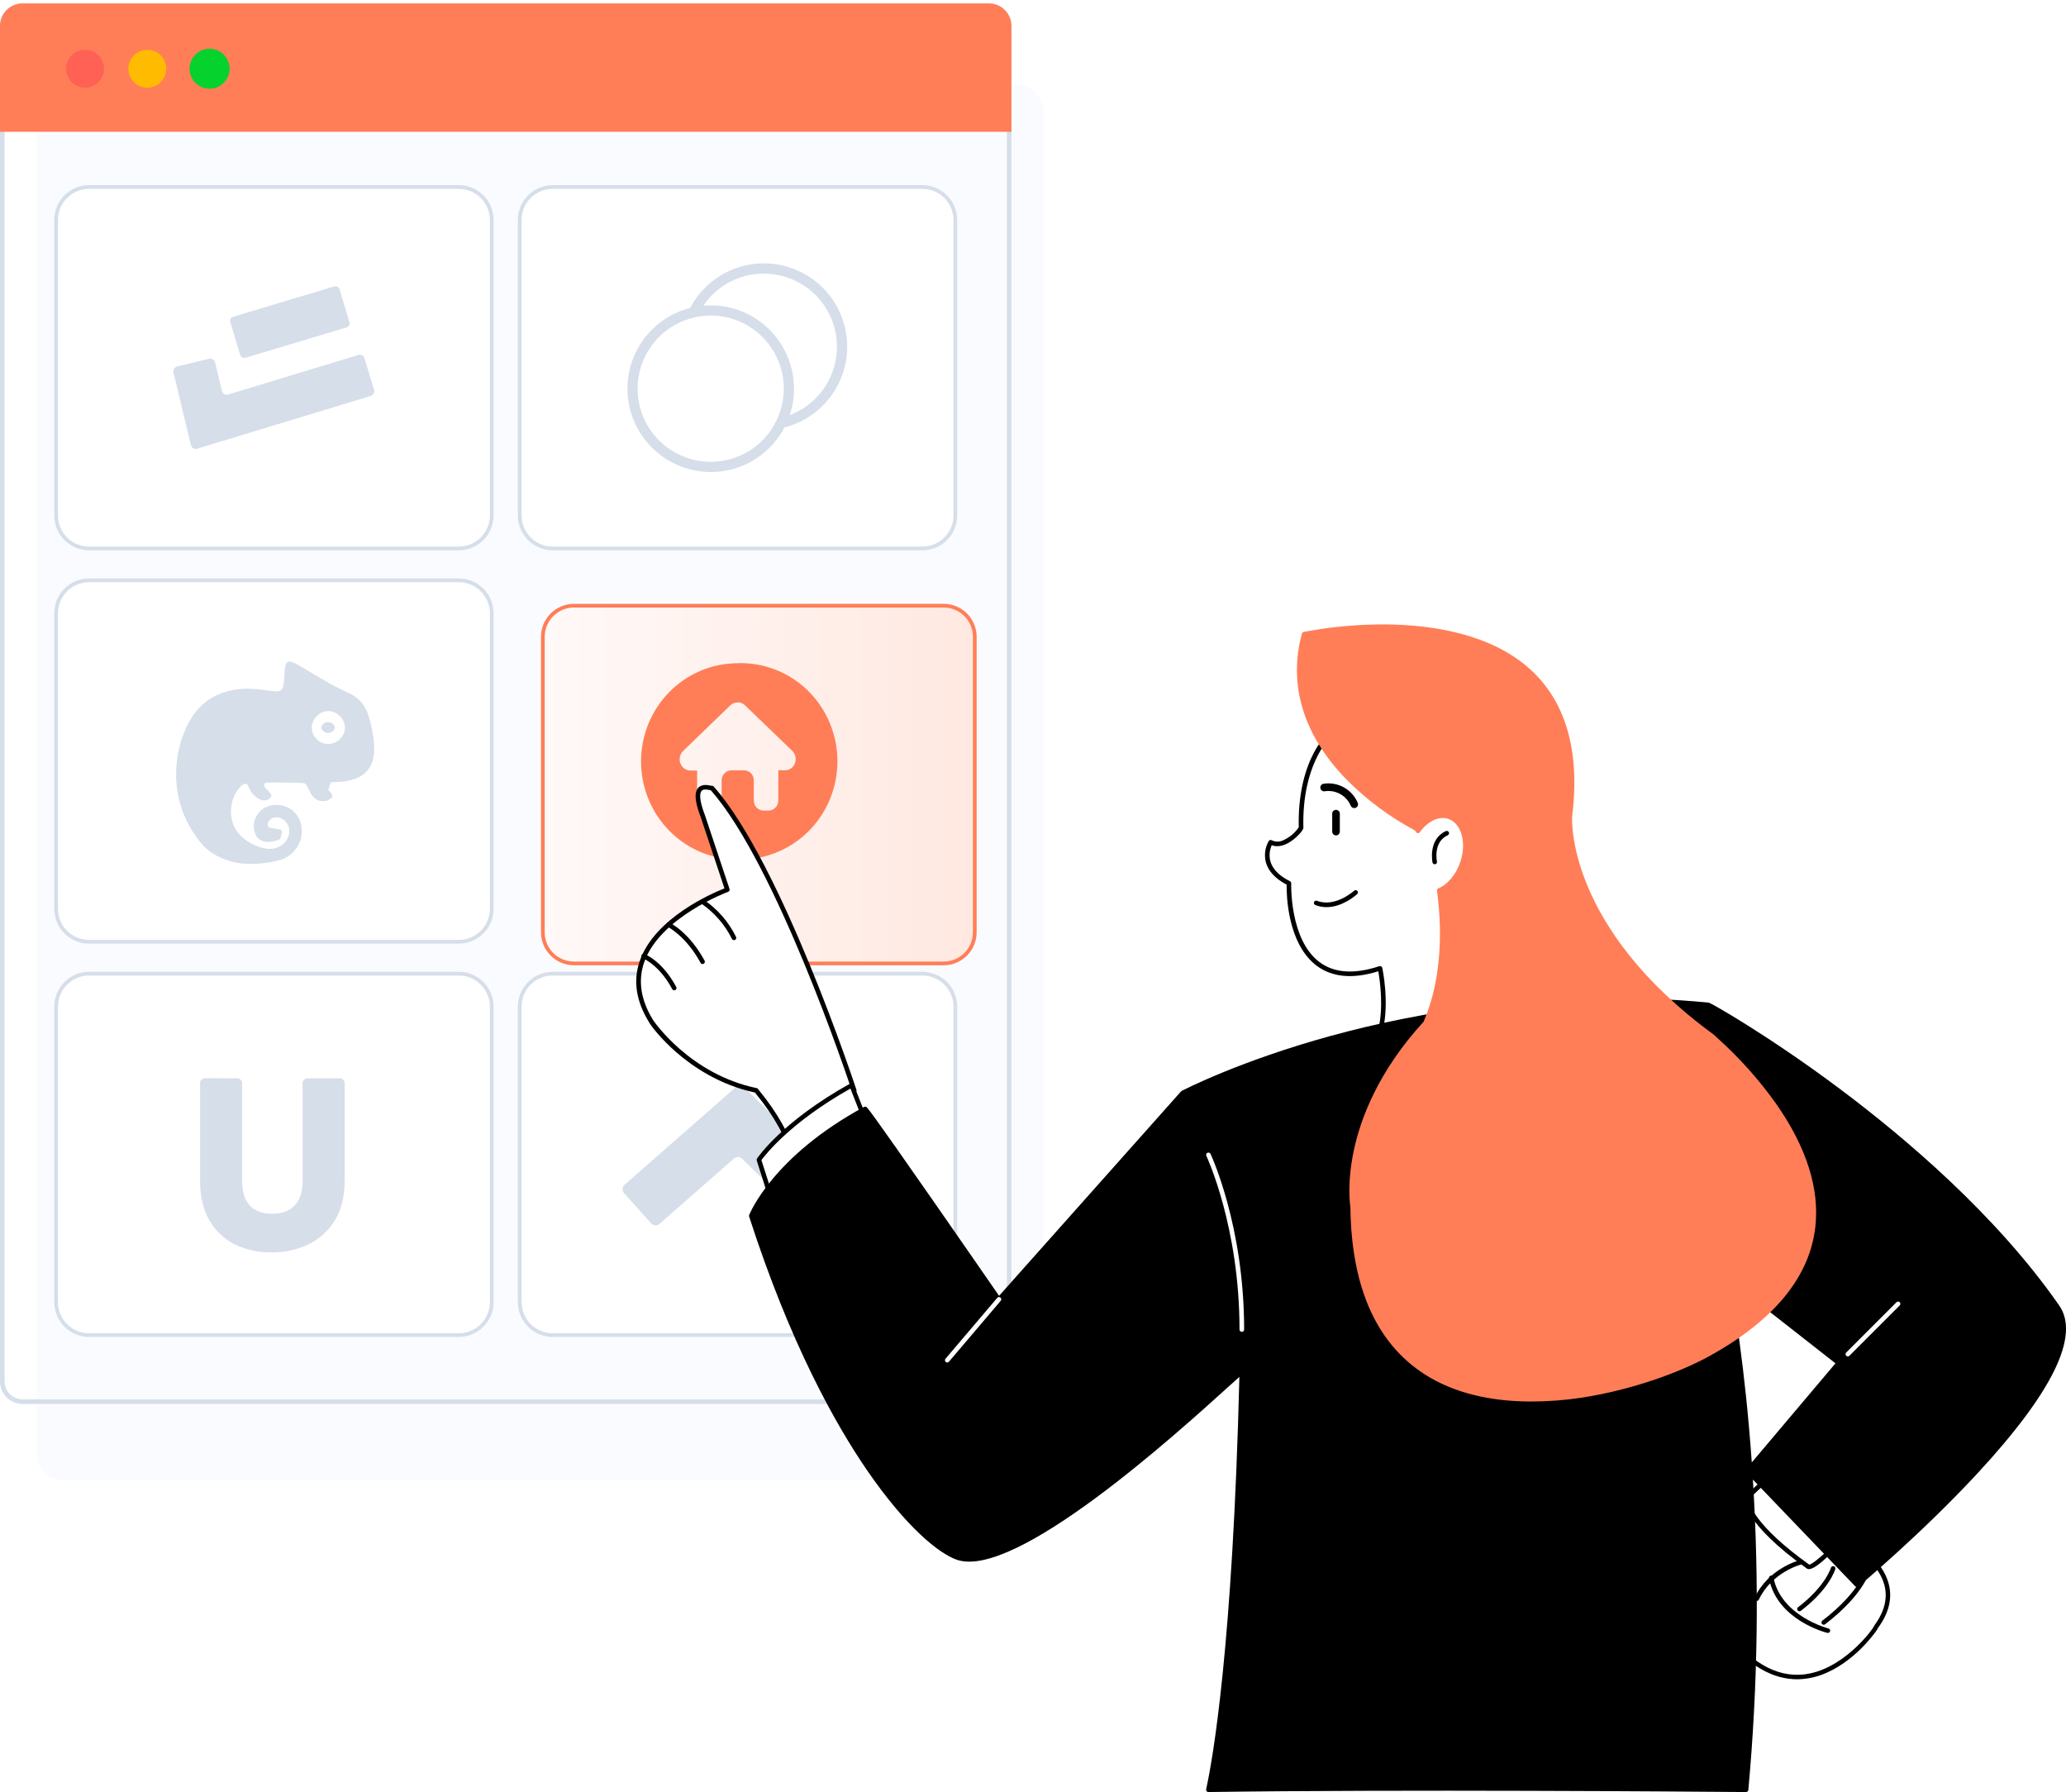 <svg width="565" height="490" viewBox="0 0 565 490" fill="none" xmlns="http://www.w3.org/2000/svg">
    <g clip-path="url(#clip0_3215_30186)">
        <g filter="url(#filter0_d_3215_30186)">
            <path d="M267.802 2.069H7.553C3.382 2.069 0 5.451 0 9.623V376.194C0 380.365 3.382 383.747 7.553 383.747H267.802C271.973 383.747 275.355 380.365 275.355 376.194V9.623C275.355 5.451 271.973 2.069 267.802 2.069Z" fill="#FAFBFF"/>
        </g>
        <g filter="url(#filter1_d_3215_30186)">
            <path d="M251.982 159.017H150.889C145.907 159.017 141.868 163.055 141.868 168.037V248.822C141.868 253.804 145.907 257.843 150.889 257.843H251.982C256.964 257.843 261.002 253.804 261.002 248.822V168.037C261.002 163.055 256.964 159.017 251.982 159.017Z" fill="url(#paint0_linear_3215_30186)"/>
            <path d="M150.889 159.523H251.982C256.684 159.523 260.496 163.335 260.496 168.037V248.822C260.496 253.524 256.684 257.336 251.982 257.336H150.889C146.187 257.336 142.375 253.524 142.375 248.822V168.037C142.375 163.335 146.187 159.523 150.889 159.523Z" stroke="#FF7E57" stroke-width="1.013"/>
        </g>
        <path d="M125.458 51.129H24.365C19.383 51.129 15.344 55.168 15.344 60.15V140.934C15.344 145.916 19.383 149.955 24.365 149.955H125.458C130.44 149.955 134.479 145.916 134.479 140.934V60.15C134.479 55.168 130.44 51.129 125.458 51.129Z" fill="white" stroke="#D5DEE9" stroke-width="1.013" stroke-miterlimit="10"/>
        <path d="M252.242 51.129H151.149C146.167 51.129 142.129 55.168 142.129 60.15V140.934C142.129 145.916 146.167 149.955 151.149 149.955H252.242C257.224 149.955 261.263 145.916 261.263 140.934V60.15C261.263 55.168 257.224 51.129 252.242 51.129Z" fill="white" stroke="#D5DEE9" stroke-width="1.013" stroke-miterlimit="10"/>
        <path d="M125.458 158.669H24.365C19.383 158.669 15.344 162.708 15.344 167.69V248.474C15.344 253.456 19.383 257.495 24.365 257.495H125.458C130.44 257.495 134.479 253.456 134.479 248.474V167.69C134.479 162.708 130.44 158.669 125.458 158.669Z" fill="white" stroke="#D5DEE9" stroke-width="1.013" stroke-miterlimit="10"/>
        <path d="M125.458 266.216H24.365C19.383 266.216 15.344 270.255 15.344 275.237V356.021C15.344 361.003 19.383 365.042 24.365 365.042H125.458C130.44 365.042 134.479 361.003 134.479 356.021V275.237C134.479 270.255 130.44 266.216 125.458 266.216Z" fill="white" stroke="#D5DEE9" stroke-width="1.013" stroke-miterlimit="10"/>
        <path d="M252.242 266.216H151.149C146.167 266.216 142.129 270.255 142.129 275.237V356.021C142.129 361.003 146.167 365.042 151.149 365.042H252.242C257.224 365.042 261.263 361.003 261.263 356.021V275.237C261.263 270.255 257.224 266.216 252.242 266.216Z" fill="white" stroke="#D5DEE9" stroke-width="1.013" stroke-miterlimit="10"/>
        <path d="M270.442 383.861H6.159C4.527 383.858 2.962 383.208 1.807 382.053C0.653 380.899 0.003 379.334 2.34452e-05 377.701V7.124C-0.002 6.313 0.155 5.51 0.464 4.76C0.772 4.01 1.225 3.329 1.797 2.754C2.369 2.179 3.049 1.723 3.797 1.411C4.546 1.099 5.348 0.938 6.159 0.937L270.442 0.937C272.075 0.938 273.641 1.587 274.796 2.742C275.95 3.897 276.6 5.463 276.601 7.096V377.701C276.6 379.335 275.95 380.9 274.796 382.055C273.641 383.21 272.075 383.859 270.442 383.861V383.861ZM6.159 2.183C4.857 2.185 3.608 2.703 2.687 3.624C1.766 4.545 1.248 5.793 1.247 7.096V377.701C1.248 379.004 1.766 380.253 2.687 381.174C3.608 382.095 4.857 382.613 6.159 382.614H270.442C271.745 382.613 272.993 382.095 273.914 381.174C274.835 380.253 275.353 379.004 275.355 377.701V7.124C275.353 5.822 274.835 4.573 273.914 3.652C272.993 2.731 271.745 2.213 270.442 2.211L6.159 2.183Z" fill="#D5DEE9"/>
        <path d="M270.442 1.56H6.159C5.432 1.559 4.712 1.702 4.04 1.98C3.368 2.257 2.757 2.665 2.243 3.179C1.729 3.694 1.321 4.304 1.043 4.976C0.765 5.648 0.623 6.368 0.623 7.096V35.427H276.006V7.096C276.007 6.366 275.864 5.644 275.584 4.97C275.304 4.296 274.894 3.684 274.377 3.169C273.859 2.655 273.245 2.248 272.57 1.971C271.895 1.695 271.172 1.555 270.442 1.56V1.56Z" fill="#FF7E57"/>
        <path d="M276.601 36.034H0V7.096C0.003 5.463 0.653 3.898 1.807 2.744C2.962 1.589 4.527 0.94 6.159 0.937L270.442 0.937C272.075 0.938 273.641 1.587 274.796 2.742C275.95 3.897 276.6 5.463 276.601 7.096V36.034ZM1.247 34.787H275.383V7.096C275.382 5.793 274.864 4.545 273.943 3.624C273.022 2.703 271.773 2.185 270.47 2.183H6.159C4.857 2.185 3.608 2.703 2.687 3.624C1.766 4.545 1.248 5.793 1.247 7.096V34.787Z" fill="#FF7E57"/>
        <path d="M23.26 23.363C25.783 23.363 27.828 21.318 27.828 18.796C27.828 16.273 25.783 14.229 23.26 14.229C20.738 14.229 18.693 16.273 18.693 18.796C18.693 21.318 20.738 23.363 23.26 23.363Z" fill="#FF6155"/>
        <path d="M23.26 23.987C22.234 23.987 21.23 23.683 20.377 23.112C19.523 22.542 18.858 21.732 18.465 20.783C18.072 19.835 17.969 18.791 18.17 17.784C18.37 16.777 18.864 15.852 19.59 15.127C20.316 14.401 21.241 13.906 22.248 13.706C23.254 13.506 24.298 13.609 25.246 14.002C26.195 14.394 27.006 15.06 27.576 15.913C28.146 16.767 28.451 17.77 28.451 18.797C28.449 20.173 27.902 21.492 26.929 22.465C25.956 23.438 24.636 23.986 23.26 23.987ZM23.26 14.847C22.476 14.847 21.709 15.08 21.056 15.516C20.404 15.952 19.896 16.571 19.596 17.296C19.296 18.021 19.217 18.818 19.37 19.588C19.523 20.357 19.901 21.064 20.456 21.619C21.01 22.173 21.717 22.551 22.486 22.704C23.256 22.857 24.053 22.779 24.778 22.478C25.503 22.178 26.122 21.67 26.558 21.017C26.994 20.365 27.227 19.598 27.227 18.814C27.227 17.762 26.809 16.753 26.065 16.009C25.321 15.265 24.312 14.847 23.26 14.847V14.847Z" fill="#FF6155"/>
        <path d="M40.288 23.363C42.81 23.363 44.855 21.318 44.855 18.796C44.855 16.273 42.81 14.229 40.288 14.229C37.765 14.229 35.721 16.273 35.721 18.796C35.721 21.318 37.765 23.363 40.288 23.363Z" fill="#FFBB00"/>
        <path d="M40.287 23.987C39.261 23.987 38.257 23.683 37.404 23.112C36.55 22.542 35.885 21.732 35.492 20.783C35.099 19.835 34.996 18.791 35.197 17.784C35.397 16.777 35.891 15.852 36.617 15.127C37.343 14.401 38.268 13.906 39.275 13.706C40.282 13.506 41.325 13.609 42.273 14.002C43.222 14.394 44.033 15.06 44.603 15.913C45.173 16.767 45.478 17.77 45.478 18.797C45.476 20.173 44.929 21.492 43.956 22.465C42.983 23.438 41.663 23.986 40.287 23.987ZM40.287 14.847C39.503 14.847 38.736 15.08 38.084 15.516C37.431 15.952 36.923 16.571 36.623 17.296C36.323 18.021 36.244 18.818 36.397 19.588C36.55 20.357 36.928 21.064 37.483 21.619C38.037 22.173 38.744 22.551 39.514 22.704C40.283 22.857 41.08 22.779 41.805 22.478C42.53 22.178 43.149 21.67 43.585 21.017C44.021 20.365 44.254 19.598 44.254 18.814C44.254 17.762 43.836 16.753 43.092 16.009C42.348 15.265 41.339 14.847 40.287 14.847V14.847Z" fill="#FFBB00"/>
        <path d="M57.315 23.363C59.837 23.363 61.882 21.318 61.882 18.796C61.882 16.273 59.837 14.229 57.315 14.229C54.792 14.229 52.748 16.273 52.748 18.796C52.748 21.318 54.792 23.363 57.315 23.363Z" fill="#05D22D"/>
        <path d="M57.315 23.363C59.837 23.363 61.882 21.318 61.882 18.796C61.882 16.273 59.837 14.229 57.315 14.229C54.792 14.229 52.748 16.273 52.748 18.796C52.748 21.318 54.792 23.363 57.315 23.363Z" stroke="#05D22D" stroke-width="0.567" stroke-miterlimit="10"/>
        <path d="M57.315 23.987C56.288 23.987 55.285 23.683 54.431 23.112C53.578 22.542 52.913 21.732 52.52 20.783C52.127 19.835 52.024 18.791 52.224 17.784C52.425 16.777 52.919 15.852 53.645 15.127C54.371 14.401 55.295 13.906 56.302 13.706C57.309 13.506 58.353 13.609 59.301 14.002C60.249 14.394 61.06 15.06 61.63 15.913C62.201 16.767 62.505 17.77 62.505 18.797C62.504 20.173 61.956 21.492 60.983 22.465C60.01 23.438 58.691 23.986 57.315 23.987V23.987ZM57.315 14.847C56.53 14.847 55.764 15.08 55.111 15.516C54.459 15.952 53.951 16.571 53.65 17.296C53.35 18.021 53.272 18.818 53.425 19.588C53.578 20.357 53.956 21.064 54.51 21.619C55.065 22.173 55.772 22.551 56.541 22.704C57.31 22.857 58.108 22.779 58.833 22.478C59.557 22.178 60.177 21.67 60.613 21.017C61.049 20.365 61.281 19.598 61.281 18.814C61.281 17.762 60.863 16.753 60.12 16.009C59.376 15.265 58.367 14.847 57.315 14.847V14.847Z" fill="#05D22D" stroke="#05D22D" stroke-width="0.567" stroke-miterlimit="10"/>
        <path d="M194.355 129.051C188.75 129.045 183.344 126.973 179.17 123.232C174.997 119.49 172.349 114.341 171.733 108.77C171.117 103.199 172.577 97.596 175.832 93.033C179.088 88.471 183.911 85.268 189.38 84.038L189.992 86.769C185.19 87.843 180.953 90.651 178.092 94.654C175.231 98.658 173.948 103.577 174.489 108.468C175.029 113.358 177.355 117.878 181.021 121.161C184.686 124.443 189.434 126.258 194.355 126.258C198.099 126.273 201.771 125.229 204.948 123.248C208.124 121.268 210.677 118.429 212.311 115.061L214.816 116.291C212.952 120.128 210.043 123.361 206.423 125.618C202.804 127.875 198.621 129.065 194.355 129.051Z" fill="#D5DEE9"/>
        <path d="M211.025 117.661L212.311 115.049C213.97 111.667 214.639 107.884 214.241 104.137C213.842 100.391 212.393 96.834 210.059 93.876C207.726 90.918 204.603 88.68 201.053 87.42C197.502 86.161 193.667 85.931 189.991 86.757L187.158 87.386L188.439 84.774C190.133 81.314 192.677 78.34 195.833 76.13C198.989 73.92 202.654 72.546 206.485 72.137C210.316 71.729 214.188 72.298 217.739 73.792C221.29 75.287 224.404 77.657 226.791 80.682C229.177 83.707 230.757 87.288 231.383 91.089C232.01 94.891 231.662 98.789 230.372 102.419C229.082 106.05 226.893 109.294 224.009 111.849C221.125 114.403 217.64 116.185 213.881 117.027L211.025 117.661ZM194.354 83.488C200.395 83.494 206.187 85.896 210.459 90.168C214.73 94.439 217.133 100.231 217.139 106.272C217.145 108.728 216.749 111.169 215.966 113.497C220.341 111.842 223.997 108.706 226.297 104.633C228.598 100.561 229.397 95.81 228.556 91.209C227.715 86.608 225.286 82.448 221.694 79.453C218.101 76.458 213.572 74.818 208.894 74.818C205.629 74.804 202.411 75.596 199.526 77.124C196.64 78.653 194.177 80.87 192.354 83.579C193.023 83.516 193.691 83.488 194.354 83.488Z" fill="#D5DEE9"/>
        <path d="M221.461 334.866L202.923 316.812C202.632 316.529 202.243 316.366 201.835 316.355C201.427 316.345 201.03 316.488 200.725 316.756L180.354 334.634C180.196 334.773 180.011 334.88 179.811 334.948C179.611 335.016 179.399 335.044 179.188 335.032C178.977 335.019 178.77 334.965 178.58 334.873C178.39 334.782 178.22 334.654 178.08 334.497L170.649 326.211C170.365 325.895 170.22 325.481 170.245 325.059C170.269 324.637 170.463 324.242 170.782 323.961L201.249 297.234C201.554 296.966 201.951 296.823 202.36 296.834C202.768 296.844 203.157 297.007 203.448 297.29L231.583 324.705C231.733 324.852 231.852 325.028 231.933 325.221C232.014 325.414 232.056 325.621 232.056 325.83C232.056 326.039 232.014 326.246 231.933 326.439C231.852 326.632 231.733 326.807 231.583 326.954L223.774 334.847C223.625 335.001 223.446 335.124 223.248 335.209C223.05 335.294 222.837 335.338 222.622 335.34C222.406 335.342 222.192 335.301 221.993 335.219C221.793 335.138 221.613 335.017 221.461 334.866V334.866Z" fill="#D5DEE9"/>
        <path d="M91.408 78.317L63.772 86.607C63.156 86.792 62.806 87.442 62.991 88.059L65.683 97.034C65.868 97.65 66.518 98 67.135 97.815L94.77 89.524C95.387 89.339 95.737 88.689 95.552 88.073L92.859 79.098C92.674 78.481 92.024 78.132 91.408 78.317Z" fill="#D5DEE9"/>
        <path d="M52.213 121.702L47.433 101.824C47.392 101.652 47.385 101.473 47.413 101.298C47.44 101.123 47.502 100.956 47.595 100.805C47.688 100.654 47.81 100.523 47.953 100.419C48.097 100.316 48.259 100.241 48.432 100.201L57.194 98.093C57.541 98.01 57.907 98.069 58.212 98.256C58.516 98.444 58.733 98.744 58.817 99.091L60.691 106.899C60.735 107.077 60.814 107.245 60.924 107.391C61.035 107.537 61.174 107.659 61.333 107.75C61.492 107.841 61.668 107.898 61.85 107.919C62.032 107.939 62.217 107.923 62.392 107.87L97.998 97.061C98.339 96.958 98.707 96.995 99.021 97.164C99.334 97.332 99.569 97.618 99.672 97.959L102.293 106.581C102.392 106.922 102.354 107.289 102.186 107.602C102.018 107.914 101.734 108.149 101.395 108.255L53.914 122.672C53.739 122.726 53.554 122.743 53.372 122.723C53.19 122.703 53.013 122.646 52.854 122.555C52.695 122.464 52.556 122.341 52.445 122.195C52.335 122.048 52.256 121.88 52.213 121.702V121.702Z" fill="#D5DEE9"/>
        <path d="M64.891 294.844C65.065 294.843 65.237 294.877 65.398 294.943C65.558 295.009 65.704 295.106 65.828 295.228C65.951 295.351 66.049 295.497 66.115 295.657C66.182 295.818 66.216 295.99 66.216 296.163V323.06C66.216 325.885 66.91 328.059 68.297 329.581C69.685 331.103 71.724 331.864 74.415 331.864C77.102 331.864 79.163 331.103 80.598 329.581C82.033 328.059 82.751 325.885 82.751 323.06V296.163C82.751 295.813 82.89 295.478 83.137 295.23C83.385 294.983 83.72 294.844 84.07 294.844H92.921C93.271 294.844 93.607 294.983 93.854 295.23C94.102 295.478 94.241 295.813 94.241 296.163V322.989C94.241 327.201 93.344 330.761 91.552 333.67C89.829 336.512 87.32 338.793 84.328 340.24C81.169 341.738 77.708 342.487 74.212 342.43C70.761 342.488 67.343 341.738 64.234 340.24C61.309 338.795 58.884 336.506 57.273 333.67C55.571 330.75 54.721 327.177 54.721 322.951V296.125C54.721 295.775 54.859 295.44 55.107 295.192C55.355 294.945 55.69 294.806 56.04 294.806L64.891 294.844Z" fill="#D5DEE9"/>
        <path d="M201.74 181.346C194.73 181.346 188.007 184.173 183.05 189.206C178.093 194.239 175.308 201.065 175.308 208.182C175.308 215.299 178.093 222.125 183.05 227.158C188.007 232.19 194.73 235.018 201.74 235.018V234.968C205.28 235.083 208.807 234.475 212.111 233.178C215.415 231.882 218.429 229.925 220.973 227.423C223.517 224.921 225.54 221.925 226.922 218.614C228.304 215.302 229.015 211.743 229.015 208.146C229.015 204.55 228.304 200.99 226.922 197.679C225.54 194.368 223.517 191.372 220.973 188.87C218.429 186.368 215.415 184.411 212.111 183.114C208.807 181.818 205.28 181.209 201.74 181.324M216.779 209.704C216.505 210.005 216.17 210.24 215.798 210.394C215.425 210.548 215.023 210.618 214.621 210.597H212.846V218.938C212.834 219.647 212.551 220.324 212.057 220.826C211.563 221.327 210.896 221.615 210.198 221.627H208.801C208.101 221.616 207.433 221.329 206.938 220.828C206.443 220.326 206.159 219.648 206.147 218.938V213.319C206.137 212.607 205.854 211.927 205.359 211.423C204.864 210.919 204.194 210.63 203.493 210.619H200.003C199.301 210.63 198.632 210.919 198.137 211.423C197.641 211.927 197.359 212.607 197.349 213.319V218.938C197.336 219.648 197.053 220.326 196.557 220.828C196.062 221.329 195.394 221.616 194.695 221.627H193.298C192.598 221.616 191.931 221.329 191.435 220.828C190.94 220.326 190.656 219.648 190.644 218.938V210.674H188.875C188.473 210.684 188.073 210.609 187.702 210.453C187.33 210.297 186.995 210.065 186.717 209.77C186.168 209.186 185.862 208.409 185.862 207.601C185.862 206.794 186.168 206.017 186.717 205.433L199.663 192.913C200.214 192.373 200.948 192.07 201.713 192.064V192.02C202.478 192.024 203.213 192.328 203.763 192.869L216.752 205.383C217.301 205.969 217.607 206.746 217.607 207.555C217.607 208.363 217.301 209.141 216.752 209.726" fill="#FF7E57"/>
        <path d="M502.818 420.022C502.818 420.022 524.202 429.61 513.142 444.728C513.51 444.728 492.868 475.326 471.115 445.464C471.115 445.464 465.953 419.286 476.645 409.704L502.818 420.022Z" fill="white"/>
        <path d="M48.456 207.525C48.923 203.961 50.034 200.511 51.735 197.343C52.433 196.07 53.275 194.882 54.245 193.803C55.821 192.06 57.761 190.685 59.927 189.776C62.283 188.829 64.798 188.338 67.337 188.326C69.002 188.303 70.667 188.416 72.314 188.661C77.519 189.427 77.519 189.427 77.821 183.899C78.002 180.543 78.704 180.181 81.597 181.845C86.03 184.399 90.339 187.269 95.004 189.313C98.417 190.806 100.098 193.152 101.011 196.414C101.479 198.093 101.842 199.8 102.098 201.525C103.337 209.717 99.984 213.643 91.715 213.821C91.278 213.821 90.846 213.858 90.413 213.895L89.778 216.013L89.809 216.036C90.18 216.377 90.503 216.768 90.768 217.197C90.872 217.348 90.914 217.533 90.886 217.714C90.858 217.895 90.762 218.058 90.617 218.171C90.219 218.538 89.743 218.809 89.225 218.966C87.124 219.375 85.677 218.419 84.754 216.489C84.328 215.6 83.704 214.14 83.103 214.103C81.563 214.013 80.022 213.976 78.482 213.969C76.942 213.962 75.388 213.905 73.854 213.986C73.358 214.009 72.609 213.828 72.294 214.345C72.049 214.747 72.334 215.248 72.629 215.543C73.015 215.942 73.404 216.335 73.79 216.731C73.914 216.829 74.016 216.951 74.09 217.09C74.164 217.23 74.208 217.383 74.22 217.54C74.201 217.698 74.137 217.847 74.035 217.969C73.807 218.262 73.511 218.494 73.172 218.646C72.833 218.797 72.463 218.864 72.092 218.838C71.193 218.791 70.475 218.281 69.81 217.724C68.979 217.027 68.343 216.127 67.965 215.11C67.905 214.857 67.779 214.625 67.599 214.439C67.166 214.073 66.505 214.398 66.082 214.774C64.733 216.047 63.814 217.708 63.451 219.526C62.995 221.415 63.09 223.395 63.726 225.232C64.87 228.343 67.773 230.564 70.924 231.588C72.327 232.044 73.851 232.293 75.287 231.923C76.387 231.637 77.365 231.005 78.079 230.121C78.558 229.546 78.885 228.859 79.029 228.124C79.173 227.389 79.131 226.63 78.905 225.916C78.562 224.977 77.863 224.211 76.959 223.785C76.288 223.458 75.521 223.385 74.801 223.58C74.445 223.683 74.12 223.871 73.854 224.128C73.589 224.386 73.39 224.705 73.277 225.057C73.159 225.48 73.223 226.01 73.613 226.238C73.772 226.324 73.946 226.378 74.126 226.396L76.264 226.732C76.413 226.743 76.557 226.786 76.689 226.857C76.82 226.928 76.935 227.026 77.026 227.144C77.122 227.37 77.135 227.622 77.063 227.856C76.992 228.192 76.908 228.527 76.808 228.839C76.76 229.044 76.663 229.234 76.526 229.393C76.363 229.534 76.168 229.635 75.958 229.685C75.094 230.002 74.184 230.18 73.264 230.212C72.332 230.234 71.424 229.919 70.706 229.326C70.121 228.761 69.723 228.03 69.565 227.232C69.391 226.457 69.375 225.656 69.518 224.875C69.661 224.094 69.96 223.35 70.398 222.688C70.956 221.885 71.699 221.228 72.565 220.773C73.431 220.318 74.393 220.078 75.371 220.073C77.016 220.006 78.631 220.532 79.92 221.556C81.21 222.58 82.088 224.033 82.395 225.651C82.793 227.742 82.37 229.907 81.213 231.694C80.056 233.481 78.254 234.753 76.183 235.246C73.237 236.001 70.194 236.309 67.156 236.159C64.5 236.019 61.904 235.319 59.538 234.105C57.994 233.335 56.601 232.294 55.426 231.031C52.684 227.907 50.638 224.235 49.426 220.259C48.215 216.283 47.864 212.094 48.399 207.972C48.416 207.824 48.436 207.676 48.456 207.525ZM89.963 194.417C87.614 194.323 85.422 196.343 85.265 198.696C85.221 199.87 85.631 201.016 86.411 201.895C87.19 202.775 88.278 203.32 89.45 203.418C91.946 203.602 94.306 201.478 94.343 199.018C94.393 196.719 92.282 194.511 89.963 194.417Z" fill="#D5DEE9"/>
        <path d="M88.05 198.418C88.222 198.113 88.473 197.859 88.777 197.685C89.082 197.511 89.427 197.423 89.778 197.429C90.128 197.436 90.47 197.537 90.767 197.722C91.065 197.908 91.307 198.17 91.467 198.482C91.558 198.645 91.598 198.833 91.581 199.019C91.524 199.306 91.38 199.569 91.168 199.771C90.987 199.968 90.767 200.126 90.522 200.234C90.276 200.341 90.011 200.397 89.743 200.397C89.475 200.397 89.21 200.341 88.965 200.234C88.72 200.126 88.5 199.968 88.319 199.771C88.103 199.562 87.957 199.291 87.903 198.995C87.889 198.792 87.941 198.59 88.05 198.418V198.418Z" fill="#D5DEE9"/>
        <path d="M491.502 459.148C485.343 459.148 478.039 456.026 470.61 445.827C470.558 445.754 470.521 445.671 470.503 445.583C470.293 444.501 465.403 418.951 476.231 409.239C476.316 409.162 476.421 409.11 476.535 409.089C476.648 409.067 476.764 409.078 476.872 409.12L503.05 419.444C503.509 419.648 514.264 424.544 516.513 433.043C517.556 436.976 516.581 441.022 513.623 445.067C513.023 446.359 510.433 449.232 509.855 449.838C507.651 452.156 504.104 455.329 499.69 457.295C497.122 458.483 494.331 459.114 491.502 459.148V459.148ZM471.704 445.209C478.379 454.332 485.592 458.582 493.128 457.839C503.679 456.802 511.827 445.991 512.535 444.574C512.558 444.498 512.592 444.425 512.637 444.359C515.369 440.631 516.275 436.942 515.335 433.389C513.272 425.587 502.982 420.787 502.574 420.6L476.781 410.401C467.222 419.518 471.336 443.209 471.704 445.209Z" fill="black"/>
        <path d="M480.407 437.737C480.316 437.737 480.225 437.717 480.141 437.68C479.992 437.608 479.878 437.48 479.823 437.324C479.768 437.168 479.776 436.997 479.846 436.847C483.666 428.784 491.955 426.648 492.312 426.546C492.393 426.521 492.478 426.513 492.562 426.522C492.646 426.531 492.727 426.557 492.801 426.599C492.874 426.64 492.938 426.696 492.99 426.763C493.041 426.83 493.078 426.907 493.099 426.989C493.12 427.071 493.124 427.156 493.11 427.239C493.097 427.322 493.067 427.402 493.022 427.474C492.977 427.545 492.918 427.607 492.849 427.655C492.78 427.703 492.701 427.736 492.618 427.753C492.539 427.753 484.544 429.861 480.985 437.386C480.933 437.494 480.851 437.584 480.748 437.646C480.646 437.709 480.527 437.74 480.407 437.737V437.737Z" fill="black"/>
        <path d="M499.872 446.457C499.821 446.465 499.769 446.465 499.719 446.457C499.152 446.321 486.04 442.916 483.779 431.6C483.756 431.517 483.749 431.43 483.761 431.345C483.772 431.26 483.801 431.177 483.846 431.104C483.891 431.03 483.95 430.967 484.021 430.917C484.092 430.868 484.172 430.834 484.256 430.817C484.341 430.8 484.428 430.801 484.512 430.819C484.596 430.838 484.675 430.873 484.745 430.924C484.815 430.975 484.873 431.039 484.917 431.114C484.96 431.188 484.988 431.271 484.998 431.356C487.111 441.907 499.894 445.216 500.025 445.25C500.174 445.286 500.305 445.375 500.392 445.501C500.48 445.627 500.518 445.781 500.499 445.933C500.48 446.086 500.405 446.226 500.29 446.327C500.174 446.427 500.025 446.482 499.872 446.48V446.457Z" fill="black"/>
        <path d="M498.766 444.242C498.632 444.247 498.5 444.208 498.389 444.131C498.279 444.055 498.196 443.944 498.153 443.817C498.111 443.69 498.11 443.552 498.152 443.424C498.194 443.296 498.277 443.186 498.387 443.109C509.062 434.921 510.286 428.727 510.286 428.665C510.316 428.504 510.409 428.362 510.543 428.268C510.678 428.175 510.844 428.138 511.005 428.166C511.086 428.179 511.163 428.208 511.232 428.252C511.301 428.295 511.361 428.351 511.408 428.418C511.455 428.484 511.488 428.559 511.505 428.639C511.523 428.718 511.524 428.8 511.51 428.88C511.464 429.152 510.252 435.567 499.129 444.1C499.026 444.184 498.899 444.234 498.766 444.242V444.242Z" fill="black"/>
        <path d="M492.131 440.557C491.997 440.562 491.865 440.523 491.754 440.447C491.644 440.37 491.561 440.26 491.519 440.132C491.476 440.005 491.476 439.867 491.518 439.739C491.56 439.612 491.642 439.501 491.752 439.424C499.203 433.758 500.716 428.658 500.733 428.613C500.788 428.467 500.896 428.348 501.035 428.278C501.174 428.208 501.334 428.192 501.483 428.234C501.633 428.276 501.762 428.372 501.844 428.504C501.927 428.636 501.957 428.794 501.929 428.947C501.866 429.168 500.325 434.46 492.505 440.416C492.4 440.503 492.268 440.552 492.131 440.557V440.557Z" fill="black"/>
        <path d="M482.057 405.46L477.524 409.704C477.524 409.704 477.11 415.937 494.557 428.403C495.797 428.817 500.37 424.249 500.37 424.249L482.057 405.46Z" fill="white"/>
        <path d="M494.67 429.032C494.558 429.033 494.447 429.016 494.341 428.981C494.282 428.964 494.227 428.937 494.177 428.902C476.651 416.379 476.872 409.931 476.889 409.636C476.9 409.479 476.968 409.332 477.081 409.223L481.614 404.978C481.73 404.865 481.886 404.801 482.048 404.801C482.21 404.801 482.366 404.865 482.481 404.978L500.778 423.757C500.892 423.874 500.957 424.032 500.957 424.196C500.957 424.36 500.892 424.517 500.778 424.635C499.106 426.357 496.194 429.032 494.67 429.032ZM478.147 409.959C478.311 411.132 479.846 417.127 494.783 427.802C495.349 427.757 497.469 426.165 499.475 424.227L482.034 406.327L478.147 409.959Z" fill="black"/>
        <path d="M233.617 298.157C233.617 298.157 213.388 236.439 194.7 215.429C194.74 215.797 188.048 212.448 192.207 223.146L198.888 243.25C198.888 243.25 163.864 256.056 177.922 279.039C177.968 279.407 188.167 294.264 206.821 298.151C206.86 298.514 214.005 305.908 217.921 317.745C218.261 317.337 231.854 305.784 233.617 298.157Z" fill="white"/>
        <path d="M217.932 318.381H217.819C217.709 318.358 217.606 318.306 217.523 318.23C217.439 318.155 217.377 318.058 217.343 317.95C215.032 311.189 211.521 304.899 206.979 299.382C206.73 299.076 206.566 298.866 206.452 298.719C196.763 296.639 189.453 291.619 185.005 287.76C180.75 284.06 177.973 280.434 177.424 279.374C173.928 273.668 173.1 268.075 174.959 262.738C179.078 250.929 194.859 244.175 198.123 242.906L191.624 223.385C190.048 219.345 189.81 216.744 190.904 215.452C191.918 214.274 193.663 214.659 194.411 214.823L194.57 214.857C194.678 214.834 194.791 214.839 194.896 214.873C195.002 214.907 195.096 214.968 195.171 215.05C213.728 235.891 234.008 297.359 234.212 297.977C234.24 298.086 234.24 298.201 234.212 298.311C233.152 302.895 228.03 309.389 218.986 317.622L218.391 318.188C218.334 318.253 218.264 318.304 218.184 318.338C218.105 318.371 218.018 318.386 217.932 318.381V318.381ZM207.416 297.909C207.489 298.016 207.722 298.305 207.948 298.589C212.374 303.975 215.847 310.079 218.216 316.636C228.982 306.816 232.206 301.201 232.948 298.186C231.764 294.616 212.266 236.423 194.417 216.087L194.128 216.025C193.51 215.889 192.366 215.639 191.862 216.251C191.437 216.75 190.989 218.28 192.802 222.943L199.505 243.053C199.556 243.207 199.545 243.375 199.474 243.521C199.403 243.667 199.278 243.78 199.126 243.835C198.939 243.903 180.427 250.799 176.149 263.146C174.449 268.109 175.208 273.345 178.495 278.717C178.517 278.75 178.535 278.786 178.546 278.824C178.852 279.312 188.717 293.738 206.985 297.523C207.083 297.547 207.173 297.595 207.248 297.662C207.323 297.73 207.381 297.814 207.416 297.909Z" fill="black"/>
        <path d="M210.453 326.223L207.546 317.117C207.546 317.117 214.187 307.122 232.886 296.719L236.625 306.272L210.453 326.223Z" fill="white"/>
        <path d="M210.453 326.846C210.391 326.854 210.328 326.854 210.266 326.846C210.171 326.816 210.084 326.764 210.013 326.694C209.942 326.624 209.889 326.538 209.858 326.444L206.951 317.304C206.923 317.215 206.915 317.121 206.928 317.029C206.941 316.937 206.974 316.849 207.025 316.771C207.302 316.358 213.972 306.572 232.58 296.22C232.657 296.177 232.742 296.151 232.83 296.144C232.918 296.138 233.007 296.15 233.09 296.18C233.173 296.209 233.25 296.256 233.314 296.318C233.377 296.379 233.426 296.454 233.458 296.537L237.198 306.09C237.247 306.216 237.254 306.355 237.217 306.485C237.18 306.614 237.102 306.729 236.994 306.81L210.832 326.75C210.718 326.819 210.586 326.853 210.453 326.846V326.846ZM208.232 317.213L210.787 325.191L235.878 306.079L232.574 297.63C216.278 306.799 209.365 315.644 208.232 317.196V317.213Z" fill="black"/>
        <path d="M364.537 199.966C364.537 199.966 355.397 207.026 355.845 226.133C356.259 226.547 351.272 232.366 347.538 230.286C347.538 230.286 343.385 236.927 352.519 241.5C352.519 241.5 351.272 273.481 377.451 264.732C377.451 264.732 379.53 274.472 377.451 282.059C377.864 281.878 390.744 288.819 394.478 280.099C394.478 280.518 399.464 243.551 399.464 243.551L406.938 233.17L403.198 218.217L388.664 219.877L364.537 199.966Z" fill="white"/>
        <path d="M387.27 285.166C383.683 285.166 379.978 283.709 378.204 283.012C377.876 282.882 377.536 282.746 377.4 282.706C377.254 282.706 377.113 282.654 377.003 282.559C376.914 282.481 376.849 282.38 376.815 282.266C376.781 282.153 376.78 282.033 376.81 281.919C378.51 275.686 377.343 267.889 376.929 265.566C369.982 267.736 364.31 267.226 360.072 264.047C352.02 258.001 351.822 244.436 351.861 241.875C348.79 240.266 346.886 238.232 346.195 235.823C345.674 233.842 345.949 231.735 346.96 229.953C347.046 229.818 347.18 229.721 347.335 229.682C347.49 229.643 347.654 229.665 347.793 229.743C348.282 229.985 348.82 230.111 349.365 230.111C349.911 230.111 350.449 229.985 350.938 229.743C352.652 228.979 354.12 227.753 355.176 226.202V226.145C354.757 206.948 363.755 199.769 364.14 199.474C364.251 199.387 364.388 199.34 364.528 199.34C364.669 199.34 364.806 199.387 364.917 199.474L388.8 219.244L403.074 217.612C403.223 217.594 403.375 217.631 403.499 217.716C403.623 217.802 403.712 217.93 403.748 218.076L407.488 233.03C407.51 233.118 407.512 233.21 407.494 233.299C407.477 233.388 407.44 233.472 407.386 233.545L400.019 243.801C399.855 245.037 398.716 253.48 397.572 261.934C396.948 266.501 396.331 271.068 395.872 274.496C395.634 276.196 395.435 277.641 395.305 278.638C395.231 279.142 395.175 279.533 395.141 279.771C395.117 279.964 395.075 280.153 395.016 280.338V280.338C393.43 284.055 390.409 285.166 387.27 285.166ZM378.164 281.658L378.657 281.851C381.689 283.046 390.897 286.667 393.843 279.936C394.076 278.479 397.175 255.599 398.807 243.496C398.818 243.393 398.857 243.295 398.92 243.212L406.224 233.064L402.688 218.898L388.709 220.524C388.626 220.533 388.541 220.525 388.46 220.5C388.38 220.476 388.304 220.436 388.239 220.383L364.548 200.788C362.848 202.364 356.122 209.753 356.434 225.987C356.587 226.48 356.134 227.08 355.896 227.398C354.819 228.82 351.153 232.361 347.793 231.103C347.163 232.483 347.031 234.039 347.419 235.506C348.025 237.642 349.827 239.472 352.768 240.94C352.873 240.992 352.961 241.073 353.023 241.173C353.084 241.274 353.115 241.389 353.114 241.507C353.114 241.66 352.621 256.879 360.826 263.039C364.854 266.064 370.368 266.438 377.213 264.172C377.296 264.143 377.385 264.133 377.473 264.142C377.561 264.151 377.646 264.178 377.722 264.223C377.798 264.266 377.864 264.325 377.916 264.395C377.967 264.466 378.004 264.546 378.023 264.631C378.102 265.022 380.006 274.116 378.164 281.658Z" fill="black"/>
        <path d="M205.466 332.457C205.466 332.457 211.699 316.705 236.631 303.19C237.458 303.576 273.179 355.32 273.179 355.32L323.433 298.839C323.433 298.839 384.063 266.858 467.131 274.745C467.131 274.332 529.41 309.542 562.637 357.304C576.027 376.569 507.815 433.306 507.815 433.306L477.914 402.141C478.232 401.796 502.846 372.676 502.846 372.676L472.118 348.589C472.118 348.589 484.963 409.615 477.484 489.374C477.07 489.374 389.021 488.547 330.46 489.374C330.46 488.961 337.526 461.966 339.599 375.164C339.186 374.75 280.505 432.11 261.971 425.923C251.987 422.58 225.82 395.585 205.466 332.457Z" fill="black"/>
        <path d="M477.483 489.975H476.792C461.657 489.845 383.457 489.233 330.471 489.975C330.305 489.973 330.146 489.91 330.023 489.8C329.965 489.741 329.919 489.671 329.887 489.594C329.856 489.517 329.841 489.435 329.842 489.352C329.858 489.151 329.894 488.951 329.95 488.757C331.604 481.102 337.117 450.481 338.942 376.468C338.222 377.102 337.146 378.077 335.916 379.187C321.529 392.22 277.751 431.827 261.755 426.495C256.848 424.858 247.794 417.554 237.09 401.96C228.59 389.585 216.125 367.509 204.877 332.644C204.829 332.509 204.829 332.361 204.877 332.225C205.138 331.573 211.478 316.11 236.308 302.641C236.396 302.598 236.493 302.576 236.591 302.576C236.689 302.576 236.786 302.598 236.875 302.641C237.158 302.771 237.543 302.953 255.709 329.052C263.495 340.237 271.292 351.519 273.224 354.307L322.98 298.42C323.03 298.363 323.09 298.315 323.156 298.278C323.309 298.199 338.67 290.175 363.953 283.228C387.293 276.825 424.118 270.048 467.08 274.111C467.341 274.111 467.811 274.309 470.321 275.754C471.851 276.633 474.407 278.151 477.925 280.361C483.643 283.954 492.658 289.869 503.016 297.621C520.938 311.022 545.921 332.185 563.141 356.941C568.887 365.203 561.334 380.678 540.697 402.946C525.466 419.379 508.399 433.641 508.206 433.782C508.086 433.882 507.932 433.933 507.775 433.925C507.619 433.916 507.471 433.849 507.362 433.737L479.37 404.55C481.137 432.828 480.72 461.2 478.124 489.414C478.108 489.572 478.033 489.717 477.914 489.821C477.795 489.925 477.641 489.98 477.483 489.975ZM394.376 488.366C432.221 488.366 467.222 488.644 476.832 488.723H476.945C479.541 460.275 479.92 431.668 478.078 403.162C477.308 402.346 477.313 402.3 477.336 402.068C477.353 401.938 477.409 401.816 477.495 401.717L477.948 401.19C475.772 369.232 471.608 349.06 471.534 348.691C471.506 348.566 471.517 348.436 471.567 348.318C471.617 348.2 471.702 348.101 471.811 348.034C471.92 347.966 472.046 347.932 472.174 347.938C472.302 347.944 472.424 347.99 472.525 348.068L503.26 372.161C503.326 372.212 503.382 372.276 503.423 372.349C503.464 372.422 503.49 372.503 503.498 372.586C503.507 372.67 503.498 372.754 503.472 372.834C503.447 372.914 503.405 372.988 503.35 373.051C502.455 374.116 483.405 396.679 479.223 401.609L479.291 402.623C483.824 407.383 504.727 429.125 507.906 432.434C513.754 427.493 574.531 375.402 562.172 357.638C545.23 333.273 520.689 312.404 503.09 299.179C483.354 284.35 468.253 275.89 467.063 275.341C424.231 271.289 387.576 278.021 364.344 284.401C340.206 291.019 325.184 298.618 323.83 299.315L273.655 355.712C273.592 355.782 273.513 355.837 273.426 355.874C273.339 355.91 273.245 355.926 273.15 355.921C273.056 355.915 272.963 355.888 272.881 355.841C272.798 355.793 272.728 355.728 272.674 355.649C259.262 336.231 239.203 307.367 236.506 303.973C213.949 316.337 206.979 330.638 206.157 332.486C217.331 367.05 229.712 388.973 238.138 401.252C248.678 416.608 257.67 423.81 262.169 425.311C268.634 427.464 281.061 421.781 299.108 408.42C313.801 397.541 328.187 384.519 335.106 378.264C339.577 374.218 339.577 374.218 340.064 374.7C340.124 374.76 340.17 374.832 340.201 374.911C340.233 374.989 340.248 375.074 340.245 375.159C338.472 449.319 332.998 480.518 331.253 488.723C350.422 488.457 372.844 488.366 394.376 488.366ZM473.047 350.108C474.061 355.474 477.223 373.595 479.07 399.852C483.314 394.838 494.97 381.035 501.956 372.762L473.047 350.108Z" fill="black"/>
        <path d="M468.366 283.448C426.832 253.128 429.326 222.819 429.326 223.227C437.632 155.945 356.644 173.363 356.644 173.363C347.51 207.004 387.378 226.524 387.378 226.524L387.808 227.153C390.109 223.969 393.412 222.326 396.308 223.295C400.223 224.604 401.867 230.236 399.974 235.868C398.733 239.568 396.274 242.35 393.628 243.45C396.784 266.682 389.882 279.278 389.882 279.714C365.795 305.881 369.948 329.969 369.948 329.969C370.758 402.56 444.103 382.966 467.131 370.256C531.461 334.734 468.366 283.862 468.366 283.448Z" fill="#FF7E57"/>
        <path d="M418.741 383.198C409.618 383.198 399.634 381.64 391.055 376.642C376.89 368.381 369.563 352.69 369.297 330.02C369.195 329.368 368.339 323.481 370.243 314.516C372.056 305.983 376.833 292.984 389.299 279.385C389.338 279.283 389.395 279.147 389.486 278.938C393.549 269.435 394.789 256.867 392.982 243.552C392.964 243.415 392.991 243.277 393.06 243.158C393.129 243.04 393.235 242.947 393.362 242.894C395.923 241.829 398.223 239.069 399.356 235.687C401.136 230.389 399.662 225.102 396.081 223.901C393.56 223.056 390.5 224.467 388.296 227.533C388.239 227.616 388.163 227.684 388.074 227.731C387.985 227.778 387.886 227.802 387.786 227.802C387.685 227.802 387.586 227.778 387.498 227.731C387.409 227.684 387.333 227.616 387.276 227.533L386.942 227.046C379.997 223.35 373.652 218.623 368.124 213.027C356.411 200.958 352.247 187.2 356.043 173.221C356.074 173.112 356.134 173.012 356.217 172.935C356.3 172.857 356.402 172.803 356.513 172.779C364.134 171.327 371.881 170.643 379.638 170.739C391.407 170.898 407.72 173.17 418.565 183.086C428.311 191.999 432.136 205.525 429.943 223.317C429.875 224.269 428.566 253.615 468.735 282.938C468.786 282.978 468.831 283.023 468.871 283.074C468.956 283.159 469.205 283.386 469.477 283.641C475.548 289.06 480.994 295.142 485.711 301.773C494.052 313.672 497.656 325.056 496.438 335.573C494.851 349.206 485.105 361.071 467.42 370.817C460.162 374.823 447.197 379.883 432.572 382.15C427.995 382.844 423.371 383.195 418.741 383.198ZM390.483 279.833C390.463 279.944 390.409 280.047 390.33 280.128C378.006 293.517 373.286 306.323 371.495 314.692C369.552 323.758 370.538 329.782 370.549 329.838C370.552 329.872 370.552 329.906 370.549 329.94C370.798 352.175 377.915 367.519 391.69 375.548C415.398 389.363 452.535 377.566 466.808 369.684C484.102 360.136 493.655 348.599 495.185 335.391C496.976 319.973 487.298 301.439 468.627 284.542C468.27 284.219 468.061 284.026 467.93 283.89C428.991 255.434 428.521 227.068 428.708 223.357C428.702 223.308 428.702 223.258 428.708 223.209V223.209C428.705 223.185 428.705 223.16 428.708 223.136V223.136C430.85 205.786 427.155 192.617 417.727 183.999C398.535 166.433 361.273 173.102 357.148 173.907C353.59 187.506 357.59 200.357 369.047 212.137C374.511 217.673 380.79 222.34 387.667 225.975C387.735 226.008 387.797 226.054 387.848 226.111C390.341 223.09 393.668 221.765 396.512 222.711C400.745 224.127 402.569 230.122 400.575 236.072C399.373 239.647 397.05 242.515 394.342 243.835C396.087 257.196 394.795 269.821 390.693 279.419C390.568 279.623 390.506 279.759 390.483 279.833ZM468.99 283.352C468.993 283.384 468.993 283.416 468.99 283.448C468.99 283.412 468.986 283.376 468.979 283.34L468.99 283.352Z" fill="#FF7E57"/>
        <path d="M259.047 372.533C258.898 372.533 258.754 372.481 258.639 372.386C258.515 372.278 258.438 372.125 258.426 371.961C258.413 371.796 258.465 371.634 258.571 371.508L272.692 354.894C272.742 354.824 272.806 354.765 272.88 354.721C272.954 354.676 273.037 354.648 273.122 354.638C273.208 354.627 273.295 354.634 273.378 354.659C273.46 354.684 273.537 354.725 273.603 354.781C273.668 354.837 273.722 354.906 273.76 354.984C273.797 355.061 273.818 355.146 273.822 355.232C273.825 355.318 273.81 355.404 273.779 355.485C273.747 355.565 273.699 355.638 273.638 355.699L259.517 372.312C259.461 372.382 259.389 372.438 259.307 372.476C259.226 372.515 259.137 372.534 259.047 372.533V372.533Z" fill="white"/>
        <path d="M339.599 364.148C339.518 364.148 339.437 364.132 339.361 364.1C339.285 364.069 339.217 364.023 339.159 363.965C339.101 363.907 339.055 363.838 339.024 363.763C338.992 363.687 338.976 363.606 338.976 363.524C338.976 335.351 329.989 316.222 329.91 316.029C329.875 315.955 329.854 315.874 329.85 315.792C329.846 315.71 329.858 315.627 329.886 315.55C329.913 315.472 329.956 315.401 330.011 315.34C330.066 315.279 330.133 315.229 330.208 315.193C330.282 315.158 330.363 315.138 330.445 315.134C330.527 315.129 330.609 315.142 330.687 315.169C330.765 315.197 330.836 315.239 330.897 315.295C330.958 315.35 331.008 315.417 331.043 315.491C331.134 315.684 340.24 335.051 340.24 363.524C340.24 363.608 340.223 363.69 340.191 363.767C340.158 363.844 340.111 363.913 340.051 363.971C339.992 364.029 339.921 364.075 339.843 364.105C339.766 364.135 339.683 364.15 339.599 364.148V364.148Z" fill="white"/>
        <path d="M505.328 370.874C505.246 370.874 505.166 370.857 505.091 370.825C505.016 370.793 504.948 370.746 504.892 370.687C504.834 370.629 504.788 370.561 504.756 370.486C504.725 370.41 504.708 370.329 504.708 370.248C504.708 370.166 504.725 370.085 504.756 370.01C504.788 369.934 504.834 369.866 504.892 369.808L518.633 356.062C518.69 356.002 518.759 355.953 518.835 355.92C518.912 355.887 518.994 355.869 519.077 355.868C519.161 355.867 519.243 355.883 519.321 355.915C519.398 355.946 519.468 355.993 519.526 356.052C519.585 356.111 519.632 356.182 519.663 356.259C519.694 356.336 519.709 356.419 519.708 356.502C519.706 356.586 519.688 356.668 519.654 356.744C519.62 356.82 519.572 356.889 519.511 356.946L505.77 370.687C505.713 370.746 505.644 370.793 505.568 370.825C505.492 370.857 505.411 370.874 505.328 370.874V370.874Z" fill="white"/>
        <path d="M392.364 236.304C392.222 236.305 392.084 236.257 391.972 236.168C391.861 236.08 391.783 235.956 391.752 235.817C391.752 235.749 390.46 229.482 395.43 227.226C395.578 227.168 395.744 227.168 395.892 227.228C396.041 227.288 396.16 227.402 396.227 227.548C396.293 227.693 396.301 227.859 396.248 228.01C396.196 228.161 396.087 228.286 395.945 228.36C391.894 230.201 392.925 235.335 392.971 235.556C392.988 235.636 392.99 235.718 392.975 235.798C392.96 235.878 392.93 235.955 392.886 236.023C392.842 236.092 392.784 236.151 392.717 236.197C392.65 236.243 392.574 236.276 392.495 236.293C392.452 236.302 392.408 236.306 392.364 236.304V236.304Z" fill="black"/>
        <path d="M362.752 248.033C361.723 248.031 360.703 247.839 359.743 247.467C359.663 247.44 359.589 247.398 359.525 247.342C359.462 247.286 359.41 247.218 359.374 247.142C359.337 247.065 359.317 246.982 359.314 246.898C359.31 246.813 359.325 246.729 359.355 246.65C359.385 246.571 359.432 246.499 359.491 246.438C359.55 246.378 359.621 246.33 359.699 246.298C359.777 246.265 359.861 246.249 359.946 246.251C360.03 246.252 360.114 246.27 360.191 246.305C365.172 248.22 370.294 243.568 370.345 243.523C370.468 243.425 370.624 243.377 370.78 243.39C370.937 243.402 371.083 243.472 371.19 243.588C371.297 243.703 371.356 243.854 371.356 244.011C371.356 244.169 371.296 244.32 371.189 244.435C370.997 244.622 367.246 248.033 362.752 248.033Z" fill="black"/>
        <path d="M370.351 220.942C370.14 220.942 369.935 220.878 369.762 220.759C369.589 220.64 369.456 220.47 369.382 220.274C368.793 218.909 367.763 217.782 366.457 217.073C365.151 216.364 363.645 216.114 362.18 216.364C361.916 216.381 361.656 216.297 361.452 216.129C361.248 215.961 361.115 215.722 361.08 215.46C361.046 215.198 361.112 214.933 361.266 214.717C361.419 214.502 361.649 214.354 361.908 214.302C363.836 213.989 365.813 214.335 367.521 215.284C369.228 216.233 370.567 217.729 371.319 219.532C371.419 219.784 371.415 220.066 371.309 220.316C371.203 220.566 371.004 220.764 370.753 220.869C370.625 220.922 370.488 220.947 370.351 220.942V220.942Z" fill="black"/>
        <path d="M365.364 228.416C365.089 228.416 364.826 228.307 364.631 228.112C364.437 227.918 364.327 227.654 364.327 227.379V222.393C364.347 222.13 364.465 221.885 364.658 221.705C364.85 221.526 365.104 221.427 365.367 221.427C365.63 221.427 365.884 221.526 366.077 221.705C366.27 221.885 366.388 222.13 366.407 222.393V227.379C366.407 227.516 366.38 227.651 366.327 227.777C366.275 227.903 366.198 228.018 366.101 228.114C366.004 228.211 365.889 228.287 365.763 228.339C365.636 228.39 365.501 228.417 365.364 228.416V228.416Z" fill="black"/>
        <path d="M200.729 257.053C200.612 257.053 200.497 257.021 200.397 256.96C200.297 256.899 200.216 256.812 200.163 256.708C198.258 252.86 195.405 249.56 191.873 247.12C191.738 247.032 191.642 246.894 191.607 246.737C191.571 246.579 191.598 246.414 191.682 246.276C191.765 246.138 191.899 246.037 192.056 245.996C192.212 245.955 192.378 245.976 192.519 246.055C196.267 248.602 199.286 252.082 201.279 256.152C201.327 256.248 201.349 256.354 201.343 256.461C201.338 256.568 201.305 256.671 201.249 256.762C201.192 256.852 201.112 256.927 201.019 256.978C200.925 257.029 200.819 257.055 200.712 257.053H200.729Z" fill="black"/>
        <path d="M192.156 263.588C192.04 263.591 191.926 263.562 191.826 263.504C191.726 263.446 191.644 263.361 191.589 263.259C187.549 255.842 182.614 253.422 182.569 253.4C182.494 253.365 182.427 253.315 182.372 253.255C182.317 253.194 182.274 253.123 182.246 253.045C182.218 252.968 182.206 252.886 182.21 252.804C182.213 252.722 182.233 252.641 182.268 252.567C182.303 252.492 182.353 252.426 182.413 252.37C182.474 252.315 182.545 252.272 182.623 252.244C182.7 252.216 182.782 252.204 182.864 252.208C182.946 252.212 183.027 252.232 183.101 252.266C183.317 252.368 188.433 254.85 192.683 262.653C192.723 262.725 192.748 262.803 192.757 262.885C192.766 262.966 192.758 263.049 192.735 263.127C192.712 263.206 192.673 263.279 192.622 263.342C192.57 263.406 192.506 263.459 192.434 263.497C192.35 263.55 192.255 263.581 192.156 263.588V263.588Z" fill="black"/>
        <path d="M184.399 270.767C184.283 270.771 184.169 270.742 184.069 270.684C183.969 270.626 183.887 270.541 183.833 270.439C180.251 263.741 175.803 262.007 175.758 261.99C175.613 261.926 175.498 261.809 175.436 261.663C175.374 261.517 175.37 261.353 175.425 261.204C175.48 261.056 175.589 260.933 175.731 260.863C175.873 260.792 176.037 260.778 176.189 260.823C176.393 260.897 181.107 262.704 184.932 269.85C184.983 269.946 185.009 270.054 185.006 270.163C185.002 270.272 184.97 270.379 184.913 270.472C184.856 270.565 184.775 270.641 184.679 270.693C184.582 270.745 184.474 270.771 184.365 270.767H184.399Z" fill="black"/>
    </g>
    <defs>
        <filter id="filter0_d_3215_30186" x="-36" y="-22.931" width="367.355" height="473.678" filterUnits="userSpaceOnUse" color-interpolation-filters="sRGB">
            <feFlood flood-opacity="0" result="BackgroundImageFix"/>
            <feColorMatrix in="SourceAlpha" type="matrix" values="0 0 0 0 0 0 0 0 0 0 0 0 0 0 0 0 0 0 127 0" result="hardAlpha"/>
            <feOffset dx="10" dy="21"/>
            <feGaussianBlur stdDeviation="23"/>
            <feComposite in2="hardAlpha" operator="out"/>
            <feColorMatrix type="matrix" values="0 0 0 0 0.192 0 0 0 0 0.204 0 0 0 0 0.463 0 0 0 0.1 0"/>
            <feBlend mode="normal" in2="BackgroundImageFix" result="effect1_dropShadow_3215_30186"/>
            <feBlend mode="normal" in="SourceGraphic" in2="effect1_dropShadow_3215_30186" result="shape"/>
        </filter>
        <filter id="filter1_d_3215_30186" x="128.695" y="145.843" width="157.641" height="137.333" filterUnits="userSpaceOnUse" color-interpolation-filters="sRGB">
            <feFlood flood-opacity="0" result="BackgroundImageFix"/>
            <feColorMatrix in="SourceAlpha" type="matrix" values="0 0 0 0 0 0 0 0 0 0 0 0 0 0 0 0 0 0 127 0" result="hardAlpha"/>
            <feOffset dx="6.08" dy="6.08"/>
            <feGaussianBlur stdDeviation="9.627"/>
            <feComposite in2="hardAlpha" operator="out"/>
            <feColorMatrix type="matrix" values="0 0 0 0 0.192 0 0 0 0 0.204 0 0 0 0 0.463 0 0 0 0.08 0"/>
            <feBlend mode="normal" in2="BackgroundImageFix" result="effect1_dropShadow_3215_30186"/>
            <feBlend mode="normal" in="SourceGraphic" in2="effect1_dropShadow_3215_30186" result="shape"/>
        </filter>
        <linearGradient id="paint0_linear_3215_30186" x1="141.868" y1="208.433" x2="261.002" y2="208.433" gradientUnits="userSpaceOnUse">
            <stop stop-color="#FFF1ED"/>
            <stop stop-color="#FFF9F8"/>
            <stop offset="1" stop-color="#FFE8E0"/>
        </linearGradient>
        <clipPath id="clip0_3215_30186">
            <rect width="565" height="489.037" fill="white" transform="translate(0 0.937)"/>
        </clipPath>
    </defs>
</svg>

